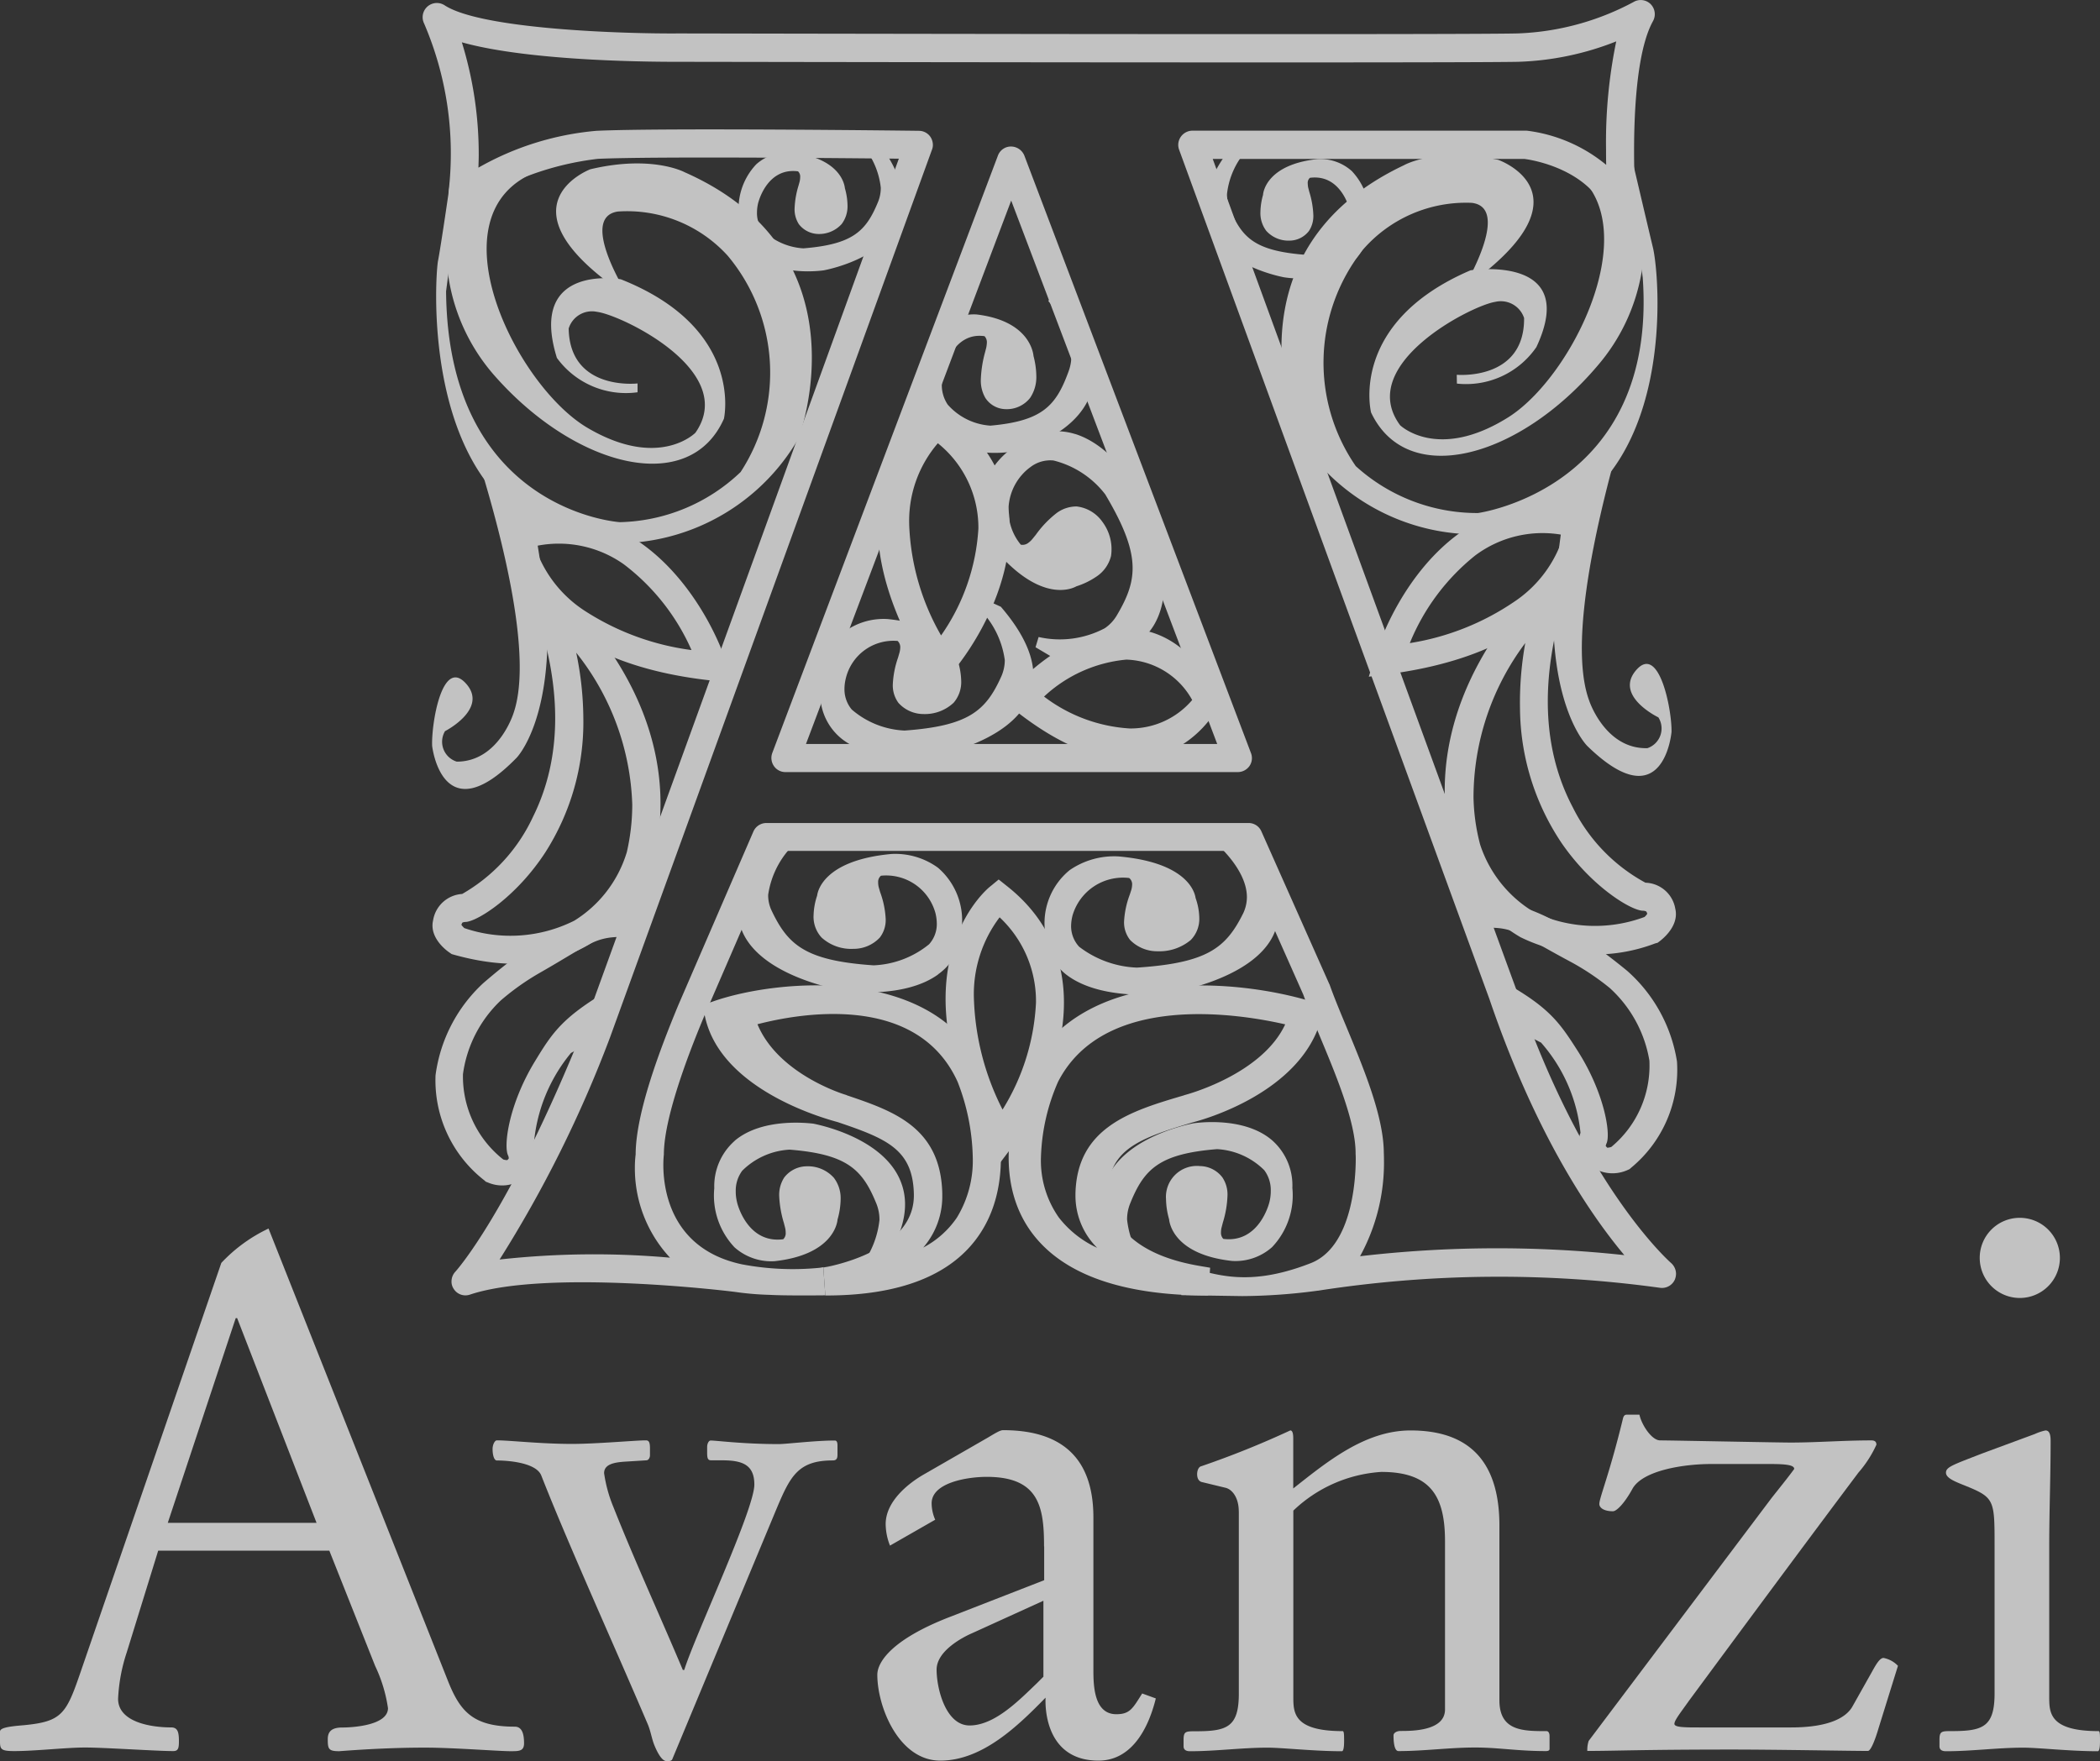 <svg id="logo_Avanzi" data-name="logo Avanzi" xmlns="http://www.w3.org/2000/svg" width="113.582" height="95.279" viewBox="0 0 113.582 95.279">
  <rect x="0" y="0" width="113.582" height="95.279" fill="#333333" stroke="none"/>
  <g id="Raggruppa_5" data-name="Raggruppa 5" transform="translate(0 -0.001)" opacity="0.7">
    <path id="Tracciato_35" data-name="Tracciato 35" d="M75.724,69.83a63.752,63.752,0,0,1,18.494-.159.764.764,0,0,0,.812-.435.867.867,0,0,0,.067-.318.785.785,0,0,0-.268-.586c-.042-.042-4.755-4.152-8.38-14.818C86.44,53.5,72.509,15.371,70.039,8.6H86.892c.3.033,3.709.527,4.571,3.248a.764.764,0,0,0,1.49-.293c-.176-2.135-.36-8.154.9-10.415a.774.774,0,0,0-.134-.921.762.762,0,0,0-.921-.109,14.332,14.332,0,0,1-6.287,1.7c-3.725.084-44.94,0-45.359,0C38.3,1.834,30.491,1.6,28.49.285a.769.769,0,0,0-1.105.988,17.813,17.813,0,0,1,1.323,9.109.786.786,0,0,0,.368.737.765.765,0,0,0,.82-.025,15.96,15.96,0,0,1,6.89-2.5c2.989-.134,12.96-.042,16.275-.008-.7,1.951-17.045,47.008-17.045,47.008C31.989,65.6,29.1,68.775,29.076,68.8a.772.772,0,0,0-.209.519.693.693,0,0,0,.117.41.749.749,0,0,0,.887.31c4.228-1.406,14.358-.151,14.458-.126a16,16,0,0,0,1.766.142c.72.042,2.3.033,2.989.025l-.109-1.524a3.365,3.365,0,0,0,.41-.075h-.008c-.209.05-.594.109-.594.109a14.778,14.778,0,0,1-4.194-.184c-4.738-1-4.261-5.659-4.245-5.86,0-.025.008-.059.008-.084,0-2.2,1.641-6.187,2.185-7.493,0,.008,3.056-7.058,3.868-8.933H71.479c.36.8,3.449,7.752,3.458,7.777.234.653.553,1.423.887,2.235.862,2.068,1.942,4.638,1.942,6.338v.042s.008.092.008.251c0,1.021-.159,4.789-2.453,5.668-3.826,1.49-5.534.343-7.007.167l.025,1.557,3.29.05a31.619,31.619,0,0,0,4.094-.293m2.286-1.867A10.511,10.511,0,0,0,79.3,62.722c0-.2-.008-.335-.008-.36V62.4c0-2-1.1-4.621-2.059-6.932-.335-.8-.653-1.574-.871-2.193a.279.279,0,0,0-.025-.05l-3.667-8.246a.752.752,0,0,0-.695-.452H45.895a.767.767,0,0,0-.7.46l-4.069,9.41c-.988,2.386-2.286,5.8-2.3,8.045v.017a5.669,5.669,0,0,0-.042.678,7.091,7.091,0,0,0,1.9,4.906,46.529,46.529,0,0,0-9.217.1,66.162,66.162,0,0,0,5.969-12.005C37.448,56.109,54.853,8.1,54.853,8.1a.682.682,0,0,0,.05-.26.808.808,0,0,0-.134-.435.758.758,0,0,0-.62-.327c-.569-.008-13.814-.167-17.439,0a15.621,15.621,0,0,0-6.388,1.993c.008-.234.017-.469.017-.686a20.5,20.5,0,0,0-.913-6.095c3.826,1.072,10.808,1.055,11.729,1.055.41,0,41.642.075,45.392,0a15.661,15.661,0,0,0,5.316-1.105A26.882,26.882,0,0,0,91.312,8.1c0,.285,0,.553.008.82a8.344,8.344,0,0,0-4.3-1.85H68.943a.774.774,0,0,0-.77.77.758.758,0,0,0,.05.268L85,54.041c2.528,7.426,5.525,11.746,7.3,13.864a64.141,64.141,0,0,0-14.291.059" transform="translate(-4.446)" fill="#fff"/>
    <path id="Tracciato_36" data-name="Tracciato 36" d="M51.706,41.794c.686-1.817,9.879-26.162,11.1-29.4,1.231,3.24,10.456,27.577,11.143,29.4ZM63.519,9.964a.782.782,0,0,0-.72-.494.75.75,0,0,0-.712.494L49.881,42.288a.777.777,0,0,0,.092.7.752.752,0,0,0,.628.326H75.064a.774.774,0,0,0,.628-.326.753.753,0,0,0,.084-.7Z" transform="translate(-8.114 -1.542)" fill="#fff"/>
    <path id="Tracciato_37" data-name="Tracciato 37" d="M53.191,69.624l-.017-.008-.017-.008c-.042-.008-3.667-1.088-4.8-3.826,2.152-.561,8.606-1.775,10.825,3.114a11.834,11.834,0,0,1,.82,4.094,5.914,5.914,0,0,1-.862,3.257,5.017,5.017,0,0,1-1.817,1.616,4.223,4.223,0,0,0,1.03-2.821v-.109c-.084-3.592-2.671-4.462-5.165-5.308M52.027,80.457h0c4.094.008,6.915-1.13,8.38-3.366,2.361-3.592.26-8.59.167-8.8-2.6-5.718-11.043-4.973-14.55-3.767l-.645.226.151.67c.921,4.052,6.8,5.551,7.175,5.659,2.662.9,4.06,1.482,4.111,3.9v.067c0,2.587-3.315,3.55-4.487,3.818a3.365,3.365,0,0,1-.41.075Z" transform="translate(-7.388 -10.368)" fill="#fff"/>
    <path id="Tracciato_38" data-name="Tracciato 38" d="M67.89,76.256A5.351,5.351,0,0,1,66.91,73a10.894,10.894,0,0,1,.929-4.111c2.512-4.872,9.845-3.659,12.282-3.1-1.273,2.738-5.4,3.818-5.442,3.826l-.042.017c-2.838.837-5.777,1.716-5.86,5.316v.109a3.98,3.98,0,0,0,1.172,2.821,5.563,5.563,0,0,1-2.059-1.624m-1.641-7.987c-.109.226-2.5,5.224.184,8.816,1.674,2.235,4.872,3.374,9.519,3.374l.109-1.5c-.779-.159-4.981-.536-5.551-3.918a.208.208,0,0,1,.008-.067c.059-2.411,1.641-3,4.672-3.9.419-.109,5.835-1.574,6.89-5.634l.176-.67-.745-.226c-3.993-1.206-12.323-1.984-15.262,3.726" transform="translate(-10.609 -10.369)" fill="#fff"/>
    <path id="Tracciato_39" data-name="Tracciato 39" d="M62.622,63.295a6.893,6.893,0,0,1,1.39-4.412A6.211,6.211,0,0,1,65.979,63.5a12.05,12.05,0,0,1-1.808,5.785,14.161,14.161,0,0,1-1.549-5.994m.862-6.061c-.218.176-5.232,4.42-.067,13.956l.569,1.046.72-.954c2.235-3,5.073-9.8-.26-14.056l-.486-.385Z" transform="translate(-9.946 -9.254)" fill="#fff"/>
    <path id="Tracciato_40" data-name="Tracciato 40" d="M47.247,73.539a3.269,3.269,0,0,0-1.1,2.562,4.079,4.079,0,0,0,1.1,3.2,2.991,2.991,0,0,0,2.16.745C52.546,79.7,52.8,78,52.814,77.792a4.2,4.2,0,0,0,.167-1.08,1.825,1.825,0,0,0-.368-1.18,1.884,1.884,0,0,0-1.465-.62,1.555,1.555,0,0,0-1.222.611,1.744,1.744,0,0,0-.268,1,5.842,5.842,0,0,0,.251,1.448l.067.26a1.112,1.112,0,0,1,.033.268.44.44,0,0,1-.134.36c-1.942.251-2.486-1.926-2.5-2.018a2.357,2.357,0,0,1-.067-.578,1.8,1.8,0,0,1,.352-1.113,3.938,3.938,0,0,1,2.562-1.139c3.123.251,3.943,1.072,4.7,2.939a2.315,2.315,0,0,1,.159.871,4.975,4.975,0,0,1-1.381,2.93l.293.41.9-.452.033-.05c1.415-1.859,1.859-3.508,1.314-4.9-.946-2.445-4.6-3.123-4.747-3.156-.092,0-2.7-.377-4.245.929" transform="translate(-7.514 -11.813)" fill="#fff"/>
    <path id="Tracciato_41" data-name="Tracciato 41" d="M76.142,72.577c-.159.033-3.809.712-4.755,3.156-.536,1.381-.1,3.031,1.314,4.9l.033.042.9.452.293-.41a4.975,4.975,0,0,1-1.381-2.93,2.3,2.3,0,0,1,.167-.871c.753-1.867,1.574-2.687,4.7-2.939a3.922,3.922,0,0,1,2.553,1.139,1.8,1.8,0,0,1,.352,1.113,2.423,2.423,0,0,1-.067.586c-.017.092-.561,2.26-2.5,2.018a.474.474,0,0,1-.126-.36,1.049,1.049,0,0,1,.033-.26l.067-.26a5.542,5.542,0,0,0,.251-1.448,1.657,1.657,0,0,0-.276-1,1.547,1.547,0,0,0-1.206-.611,1.674,1.674,0,0,0-1.842,1.792,4.207,4.207,0,0,0,.167,1.088c.017.209.268,1.909,3.407,2.252a2.982,2.982,0,0,0,2.16-.745,4.069,4.069,0,0,0,1.1-3.206A3.251,3.251,0,0,0,80.4,73.507c-1.532-1.331-4.136-.946-4.253-.929" transform="translate(-11.586 -11.806)" fill="#fff"/>
    <path id="Tracciato_42" data-name="Tracciato 42" d="M58.505,61.472a3.021,3.021,0,0,0,1.281-2.562,3.764,3.764,0,0,0-1.289-3.2,3.927,3.927,0,0,0-2.528-.745c-3.684.343-3.985,2.043-4.01,2.252a3.639,3.639,0,0,0-.193,1.08,1.653,1.653,0,0,0,.435,1.189,2.377,2.377,0,0,0,1.716.611,1.94,1.94,0,0,0,1.432-.611,1.55,1.55,0,0,0,.318-1,4.871,4.871,0,0,0-.3-1.457l-.075-.26a1.112,1.112,0,0,1-.033-.268.436.436,0,0,1,.151-.36,2.763,2.763,0,0,1,2.947,2.018,2.434,2.434,0,0,1,.075.578,1.629,1.629,0,0,1-.419,1.113,5.079,5.079,0,0,1-3,1.139c-3.659-.251-4.621-1.08-5.509-2.947a1.909,1.909,0,0,1-.193-.871,4.772,4.772,0,0,1,1.624-2.939l-.352-.41-1.055.452-.042.042c-1.658,1.859-2.177,3.508-1.549,4.9,1.113,2.445,5.391,3.131,5.567,3.165.134.025,3.19.41,5-.9" transform="translate(-7.763 -8.762)" fill="#fff"/>
    <path id="Tracciato_43" data-name="Tracciato 43" d="M74.063,62.538c.193-.025,4.638-.712,5.8-3.156.653-1.39.117-3.031-1.616-4.889l-.042-.05L77.1,53.99l-.36.41c.017.017,1.691,1.415,1.691,2.93a2.062,2.062,0,0,1-.2.871c-.929,1.867-1.926,2.687-5.743,2.939a5.472,5.472,0,0,1-3.131-1.13,1.636,1.636,0,0,1-.435-1.113A2.382,2.382,0,0,1,69,58.318a2.843,2.843,0,0,1,3.064-2.026.432.432,0,0,1,.159.368,1.167,1.167,0,0,1-.042.268l-.084.26a4.863,4.863,0,0,0-.31,1.457,1.525,1.525,0,0,0,.327,1,2.057,2.057,0,0,0,1.49.611,2.646,2.646,0,0,0,1.792-.611,1.635,1.635,0,0,0,.46-1.189,3.378,3.378,0,0,0-.2-1.08c-.033-.218-.335-1.917-4.178-2.252a4.239,4.239,0,0,0-2.637.745A3.707,3.707,0,0,0,67.5,59.08a3.024,3.024,0,0,0,1.331,2.562c1.9,1.3,5.09.921,5.232.9" transform="translate(-10.99 -8.79)" fill="#fff"/>
    <path id="Tracciato_44" data-name="Tracciato 44" d="M52.326,16.042c.134-.025,3.273-.611,4.085-2.712q.691-1.8-1.139-4.211l-.033-.033L54.461,8.7l-.251.352a4.252,4.252,0,0,1,1.2,2.52,2,2,0,0,1-.142.753c-.653,1.6-1.365,2.311-4.044,2.528a3.42,3.42,0,0,1-2.2-.98,1.5,1.5,0,0,1-.31-.954,2.156,2.156,0,0,1,.059-.5c.017-.075.486-1.951,2.16-1.733a.383.383,0,0,1,.117.31,1.164,1.164,0,0,1-.025.226l-.059.218a4.825,4.825,0,0,0-.218,1.247,1.473,1.473,0,0,0,.234.862,1.358,1.358,0,0,0,1.046.527,1.642,1.642,0,0,0,1.264-.536,1.584,1.584,0,0,0,.318-1.021,3.531,3.531,0,0,0-.142-.921c-.017-.184-.234-1.641-2.939-1.942a2.594,2.594,0,0,0-1.85.645,3.5,3.5,0,0,0-.946,2.754,2.786,2.786,0,0,0,.938,2.2c1.314,1.13,3.558.8,3.659.787" transform="translate(-7.771 -1.416)" fill="#fff"/>
    <path id="Tracciato_45" data-name="Tracciato 45" d="M85.794,15.69a2.786,2.786,0,0,0,.938-2.2,3.529,3.529,0,0,0-.946-2.754,2.567,2.567,0,0,0-1.859-.645c-2.7.293-2.93,1.75-2.939,1.934a3.642,3.642,0,0,0-.142.929,1.584,1.584,0,0,0,.318,1.021,1.613,1.613,0,0,0,1.264.527,1.333,1.333,0,0,0,1.046-.527,1.473,1.473,0,0,0,.234-.862,4.825,4.825,0,0,0-.218-1.247l-.059-.226a1.164,1.164,0,0,1-.025-.226.358.358,0,0,1,.117-.31c1.674-.218,2.135,1.658,2.152,1.733a2.139,2.139,0,0,1,.059.494,1.5,1.5,0,0,1-.31.954,3.42,3.42,0,0,1-2.2.98c-2.687-.218-3.391-.921-4.044-2.528a2,2,0,0,1-.142-.753,4.252,4.252,0,0,1,1.2-2.52l-.26-.352-.77.41-.033.042c-1.214,1.6-1.6,3.014-1.139,4.211.82,2.1,3.96,2.687,4.094,2.712a5.238,5.238,0,0,0,3.667-.8" transform="translate(-12.674 -1.483)" fill="#fff"/>
    <path id="Tracciato_46" data-name="Tracciato 46" d="M64.431,27.526c.134-.033,3.424-.72,4.278-3.165.486-1.381.084-3.031-1.2-4.9l-.033-.042-.812-.452-.26.41a5.192,5.192,0,0,1,1.247,2.93,2.446,2.446,0,0,1-.151.871c-.678,1.867-1.415,2.687-4.228,2.939a3.373,3.373,0,0,1-2.311-1.139,1.886,1.886,0,0,1-.318-1.105,3.516,3.516,0,0,1,.05-.578c.025-.092.511-2.269,2.26-2.018a.474.474,0,0,1,.126.36,1.7,1.7,0,0,1-.033.26l-.067.26a6.415,6.415,0,0,0-.226,1.457,1.864,1.864,0,0,0,.243,1,1.336,1.336,0,0,0,1.1.611,1.6,1.6,0,0,0,1.323-.611,2.008,2.008,0,0,0,.335-1.18,4.4,4.4,0,0,0-.151-1.08c-.017-.209-.251-1.909-3.072-2.252a2.5,2.5,0,0,0-1.942.745A4.409,4.409,0,0,0,59.6,24.06a3.417,3.417,0,0,0,.98,2.562c1.4,1.306,3.742.921,3.851.9" transform="translate(-9.703 -3.088)" fill="#fff"/>
    <path id="Tracciato_47" data-name="Tracciato 47" d="M58.408,32.643a6.448,6.448,0,0,1,1.549-4.4,5.859,5.859,0,0,1,2.193,4.613,11.23,11.23,0,0,1-2.018,5.785,12.944,12.944,0,0,1-1.725-5.994m.963-6.061c-.243.176-5.835,4.42-.067,13.956l.636,1.046.8-.954c2.495-3,5.651-9.8-.293-14.056l-.536-.393Z" transform="translate(-9.232 -4.262)" fill="#fff"/>
    <path id="Tracciato_48" data-name="Tracciato 48" d="M58.974,47.218c.167-.025,4.236-.712,5.3-3.156.6-1.39.109-3.031-1.473-4.889l-.042-.05-1-.452-.327.41a4.831,4.831,0,0,1,1.54,2.93,2.2,2.2,0,0,1-.184.871c-.837,1.867-1.758,2.687-5.232,2.939a4.685,4.685,0,0,1-2.863-1.139,1.707,1.707,0,0,1-.393-1.113,2.381,2.381,0,0,1,.075-.578,2.648,2.648,0,0,1,2.8-2.018.459.459,0,0,1,.142.368,1.167,1.167,0,0,1-.042.268l-.075.26a5.107,5.107,0,0,0-.285,1.448,1.6,1.6,0,0,0,.3,1,1.822,1.822,0,0,0,1.356.611,2.27,2.27,0,0,0,1.633-.611,1.712,1.712,0,0,0,.41-1.189,3.893,3.893,0,0,0-.184-1.08c-.025-.218-.31-1.917-3.809-2.26a3.583,3.583,0,0,0-2.4.745,3.874,3.874,0,0,0-1.231,3.206A3.114,3.114,0,0,0,54.2,46.305c1.741,1.314,4.638.929,4.772.913" transform="translate(-8.626 -6.296)" fill="#fff"/>
    <path id="Tracciato_49" data-name="Tracciato 49" d="M67.009,44.3a7.526,7.526,0,0,1,4.454-2,4.217,4.217,0,0,1,3.558,2.185,4.365,4.365,0,0,1-3.382,1.54,8.5,8.5,0,0,1-4.63-1.725m9.586.234-.3-.536c-3.282-5.9-8.506-2.771-10.816-.293l-.737.8.812.628c7.342,5.726,10.607.176,10.741-.067Z" transform="translate(-10.54 -6.613)" fill="#fff"/>
    <path id="Tracciato_50" data-name="Tracciato 50" d="M68.457,28.019a3.386,3.386,0,0,0-3.047.536,4.255,4.255,0,0,0-2.1,3.123,3.915,3.915,0,0,0,.829,2.612c2.486,2.913,4.178,2.085,4.387,1.967a4.122,4.122,0,0,0,1.072-.519,1.875,1.875,0,0,0,.8-1.122,2.471,2.471,0,0,0-.469-1.85,1.978,1.978,0,0,0-1.39-.829,1.807,1.807,0,0,0-1.088.36A5.609,5.609,0,0,0,66.33,33.47l-.184.226a1.127,1.127,0,0,1-.209.2.5.5,0,0,1-.419.109,2.909,2.909,0,0,1,.059-3.776,2.742,2.742,0,0,1,.469-.427,1.765,1.765,0,0,1,1.239-.352,5.072,5.072,0,0,1,2.8,1.833c1.942,3.265,1.775,4.6.636,6.53a2.169,2.169,0,0,1-.661.712A5.19,5.19,0,0,1,66.481,39l-.167.553,1.03.611h.067c2.646.234,4.42-.368,5.291-1.783,1.515-2.495-.4-6.555-.486-6.723-.042-.1-1.507-2.939-3.759-3.642" transform="translate(-10.306 -4.536)" fill="#fff"/>
    <path id="Tracciato_51" data-name="Tracciato 51" d="M29.4,11.816a10.463,10.463,0,0,0,2.126,10.415c4.362,4.889,10.465,6.43,12.323,2.235,0,0,1.122-4.889-5.576-7.543,0,0-5.057-.9-3.458,4.253a4.61,4.61,0,0,0,4.362,1.859v-.477s-3.667.427-3.725-2.972a1.316,1.316,0,0,1,1.54-.9c1.281.159,7.652,3.19,5.316,6.538,0,0-1.967,2.018-5.844-.268S28.018,13.424,33.652,11.13Z" transform="translate(-4.694 -1.812)" fill="#fff"/>
    <path id="Tracciato_52" data-name="Tracciato 52" d="M28.975,11.305s-.536,3.717-.695,4.521-1,12.909,7.066,14.986a11.354,11.354,0,0,0,12.432-5.375s3.826-9.988-6.162-14.4c0,0-1.758-.954-5.1-.159,0,0-5.316,2.018,2.076,6.907,0,0-2.763-4.3-.586-4.621a7.345,7.345,0,0,1,5.944,2.394,9.852,9.852,0,0,1,.695,11.7,9.768,9.768,0,0,1-6.53,2.712s-9.3-.586-9.4-12.491l.745-5.685Z" transform="translate(-4.588 -1.719)" fill="#fff"/>
    <path id="Tracciato_53" data-name="Tracciato 53" d="M28.505,23.07s5.525,14.182,3.826,19.239c0,0-.8,2.654-3.081,2.654a1.126,1.126,0,0,1-.636-1.649s2.394-1.222,1.113-2.6-1.859,2.235-1.808,3.4c0,0,.536,4.78,4.571.636,0,0,2.076-2.118,1.6-8.5,0,0-.636-4.2-.8-4.939L31.8,29.927l-.686-.854Z" transform="translate(-4.545 -3.756)" fill="#fff"/>
    <path id="Tracciato_54" data-name="Tracciato 54" d="M37,38.524a6.642,6.642,0,0,1-2.771-3.541,6.081,6.081,0,0,1,4.814.98A11.783,11.783,0,0,1,42.7,40.6,13.932,13.932,0,0,1,37,38.524m-4.4-4.035c.025.268.645,6.622,11.2,7.761l1.164.126-.377-1.105c-1.164-3.441-5.065-9.46-11.461-7.551l-.578.176Z" transform="translate(-5.299 -5.43)" fill="#fff"/>
    <path id="Tracciato_55" data-name="Tracciato 55" d="M29.749,55.736c.678-.059,2.746-1.39,4.286-3.751A13.075,13.075,0,0,0,36.1,44.71a17.775,17.775,0,0,0-.385-3.541,13.875,13.875,0,0,1,3.031,8.221,11.515,11.515,0,0,1-.293,2.562,6.6,6.6,0,0,1-2.846,3.717,7.714,7.714,0,0,1-5.944.4,1.364,1.364,0,0,1-.159-.176.646.646,0,0,1,.05-.117s.033-.033.193-.042m3.675-17.154c1.557,4.42,1.54,8.28-.05,11.478a9.34,9.34,0,0,1-3.851,4.178l.092-.017a1.7,1.7,0,0,0-1.641,1.44c-.209.929.712,1.616.9,1.741l.109.075.117.033c2.863.8,5.308.62,7.284-.536a8.078,8.078,0,0,0,3.55-4.672c1.942-8.4-5.006-14.308-5.3-14.55L32.495,35.97Z" transform="translate(-4.549 -5.856)" fill="#fff"/>
    <path id="Tracciato_56" data-name="Tracciato 56" d="M32.1,72.258a.986.986,0,0,1-.084.092.766.766,0,0,1-.218-.033A5.723,5.723,0,0,1,29.618,67.7a6.744,6.744,0,0,1,2.043-3.985,13.448,13.448,0,0,1,2.1-1.49c3.039-1.733,2.98-2.051,5.207-1.926-1.222.444-.176,2.118-1.122,2.654-2.83,1.616-3.366,2.461-4.345,4.069-1.406,2.319-1.691,4.529-1.448,5.065a.388.388,0,0,1,.042.176m4.68-6.43,2.813-6.488c-.343-.1-2.369-2.193-8.883,3.441a8.26,8.26,0,0,0-2.57,4.973,6.858,6.858,0,0,0,2.637,5.685l.084.075.109.042a1.942,1.942,0,0,0,1.9-.2,1.54,1.54,0,0,0,.561-1.934l.025.075a8.851,8.851,0,0,1,2.009-4.948Z" transform="translate(-4.578 -9.586)" fill="#fff"/>
    <path id="Tracciato_57" data-name="Tracciato 57" d="M102.677,10.993a10.444,10.444,0,0,1-1.85,10.465c-4.228,5.006-10.3,6.706-12.265,2.553,0,0-1.239-4.856,5.375-7.694,0,0,5.936-.913,3.566,4.152a4.613,4.613,0,0,1-4.3,1.976l-.008-.477s3.675.335,3.642-3.072a1.324,1.324,0,0,0-1.566-.871c-1.273.193-7.56,3.391-5.14,6.672,0,0,2.018,1.967,5.835-.419s8.146-11.754,2.453-13.889Z" transform="translate(-14.404 -1.691)" fill="#fff"/>
    <path id="Tracciato_58" data-name="Tracciato 58" d="M101.828,10.565s.854,3.642,1.046,4.437c.393,1.566,1.348,12.884-6.672,15.162a11.359,11.359,0,0,1-12.575-5.032s-4.085-9.887,5.785-14.559c0,0,1.725-1,5.1-.293,0,0,5.366,1.875-1.892,6.965,0,0,2.654-4.379.46-4.638a7.387,7.387,0,0,0-5.894,2.545,9.84,9.84,0,0,0-.377,11.7,9.777,9.777,0,0,0,6.605,2.537s9.72-1.306,8.916-12.725L101.593,11Z" transform="translate(-13.479 -1.632)" fill="#fff"/>
    <path id="Tracciato_59" data-name="Tracciato 59" d="M105.606,22.19s-5.157,14.333-3.315,19.331c0,0,.862,2.629,3.148,2.57a1.125,1.125,0,0,0,.594-1.666s-2.428-1.164-1.189-2.57,1.926,2.185,1.9,3.357c0,0-.41,4.8-4.554.762,0,0-2.135-2.068-1.817-8.464,0,0,.527-4.211.661-4.956l1.457-1.423.661-.862Z" transform="translate(-16.337 -3.613)" fill="#fff"/>
    <path id="Tracciato_60" data-name="Tracciato 60" d="M90.649,40.112a11.741,11.741,0,0,1,3.533-4.738,6.074,6.074,0,0,1,4.789-1.105,6.631,6.631,0,0,1-2.679,3.608,13.9,13.9,0,0,1-5.643,2.235m9.971-6.982-.586-.159c-6.455-1.733-10.18,4.378-11.26,7.853l-.343,1.105,1.155-.151c10.523-1.415,10.984-7.786,11-8.054Z" transform="translate(-14.397 -5.318)" fill="#fff"/>
    <path id="Tracciato_61" data-name="Tracciato 61" d="M104.24,55.053a.408.408,0,0,1,.05.117.675.675,0,0,1-.151.176A7.672,7.672,0,0,1,98.2,55.1a6.685,6.685,0,0,1-2.947-3.667,10.788,10.788,0,0,1-.36-2.562,13.944,13.944,0,0,1,2.8-8.347,18.162,18.162,0,0,0-.285,3.566,13.224,13.224,0,0,0,2.252,7.258c1.6,2.327,3.7,3.617,4.378,3.659a.4.4,0,0,1,.2.042M100.757,35.22l-2.085,1.842c-.293.26-7.083,6.379-4.906,14.776a8.145,8.145,0,0,0,3.667,4.6,9.157,9.157,0,0,0,7.292.335l.126-.033.1-.075c.176-.134,1.08-.846.854-1.775a1.688,1.688,0,0,0-1.674-1.4l.092.017a9.371,9.371,0,0,1-3.96-4.094c-1.674-3.173-1.792-7.058-.36-11.536Z" transform="translate(-15.196 -5.734)" fill="#fff"/>
    <path id="Tracciato_62" data-name="Tracciato 62" d="M102.271,71.335c.218-.536-.126-2.738-1.591-5.023-1.013-1.582-1.574-2.411-4.445-3.952-.954-.511.042-2.219-1.189-2.629,2.219-.184,2.16.134,5.249,1.783a13.461,13.461,0,0,1,2.143,1.432,6.823,6.823,0,0,1,2.143,3.926,5.712,5.712,0,0,1-2.059,4.672.818.818,0,0,1-.218.042.986.986,0,0,1-.084-.092.585.585,0,0,1,.05-.159M98.722,65.9a8.716,8.716,0,0,1,2.135,4.9l.025-.084a1.543,1.543,0,0,0,.611,1.926,1.979,1.979,0,0,0,1.909.151l.109-.05.084-.075a6.864,6.864,0,0,0,2.478-5.751,8.27,8.27,0,0,0-2.7-4.906C96.721,56.55,94.745,58.7,94.41,58.8L97.4,65.215Z" transform="translate(-15.371 -9.492)" fill="#fff"/>
    <path id="Tracciato_63" data-name="Tracciato 63" d="M17.121,95.313,12.826,84.237H12.75L9.075,95.313ZM8.556,96.82l-1.7,5.5a9.253,9.253,0,0,0-.469,2.512c0,1.281,1.817,1.549,2.863,1.549.352,0,.427.234.427.737,0,.385-.033.544-.31.544-.887,0-3.717-.193-4.764-.193s-2.679.193-3.834.193c-.77,0-.77-.117-.77-.62v-.427c0-.193.343-.276,1.281-.352,2.018-.193,2.286-.578,3.022-2.712l7.669-22.3a8.435,8.435,0,0,1,2.553-1.859l9.72,24.513c.653,1.624,1.356,2.436,3.6,2.436.427,0,.5.469.5.9s-.276.427-.737.427c-.62,0-3.1-.193-4.613-.193-1.549,0-3.1.075-4.646.193-.578,0-.62-.117-.62-.653,0-.427.234-.628.779-.628.578,0,2.478-.117,2.478-1.046a7.98,7.98,0,0,0-.695-2.286l-2.478-6.237H8.556Z" transform="translate(0 -12.925)" fill="#fff"/>
    <path id="Tracciato_64" data-name="Tracciato 64" d="M41.548,110.318c-.033.117-.193.117-.31.117-.234,0-.469-.385-.661-.854-.159-.385-.193-.77-.385-1.2-1.9-4.454-4.261-9.644-5.735-13.4-.276-.695-1.783-.812-2.4-.812-.159,0-.234-.31-.234-.62,0-.234.117-.469.234-.469.695,0,2.361.193,4.06.193,1.323,0,3.449-.193,3.993-.193.151,0,.226.075.226.427v.385c0,.117-.075.268-.193.268l-1.2.075c-.578.042-1.088.151-1.088.62a7.546,7.546,0,0,0,.5,1.825c1.164,2.939,2.52,5.885,3.759,8.824h.075c.544-1.775,3.792-8.673,3.792-10.03,0-1.08-.653-1.314-1.741-1.314h-.578c-.159,0-.234-.042-.234-.393v-.335c0-.151.075-.343.193-.343.31,0,1.741.193,3.684.193.385,0,1.976-.193,3.022-.193.075,0,.151.033.151.268v.5c0,.234-.075.31-.268.31-1.859,0-2.286.854-3.022,2.6Z" transform="translate(-5.181 -15.154)" fill="#fff"/>
    <path id="Tracciato_65" data-name="Tracciato 65" d="M65.655,101.654,61.82,103.4c-.544.234-1.934.971-1.934,1.976,0,1.046.5,3.022,1.783,3.022,1.356,0,2.671-1.356,3.642-2.286l.352-.352v-4.1Zm.042-2.947c0-2.126-.268-3.759-3.1-3.759-1.046,0-2.98.31-2.98,1.432a2.25,2.25,0,0,0,.193.887l-2.445,1.4a3.216,3.216,0,0,1-.234-1.164c0-1.239,1.239-2.21,2.051-2.679l3.491-2.009c.46-.276.661-.393.812-.393,3.215,0,4.881,1.549,4.881,4.722v8.2c0,.812,0,2.445,1.239,2.445.737,0,.887-.31,1.4-1.122l.737.268c-.46,1.859-1.432,3.365-3.1,3.365-2.629,0-2.905-2.436-2.863-3.407-1.473,1.507-3.407,3.407-5.693,3.407-2.244,0-3.407-2.905-3.407-4.646,0-.661.737-1.9,3.952-3.139l5.073-1.976V98.707Z" transform="translate(-9.228 -15.047)" fill="#fff"/>
    <path id="Tracciato_66" data-name="Tracciato 66" d="M79.449,96.818c0-.737-.352-1.2-.737-1.281l-1.281-.31c-.117-.042-.234-.151-.234-.427,0-.117.042-.385.234-.427a49.654,49.654,0,0,0,4.805-1.934c.159,0,.159.31.159.469v2.671c1.817-1.432,3.876-3.139,6.346-3.139,3.374,0,4.805,1.9,4.805,5.149v9.452c0,1.666,1.281,1.666,2.553,1.666.075,0,.159.075.159.268v.695c0,.084-.075.117-.193.117-1.549,0-2.553-.193-3.834-.193-1.4,0-2.746.193-4.144.193-.268,0-.268-.695-.268-.854,0-.117.151-.234.385-.234.62,0,2.4,0,2.4-1.164V98.443c0-2.4-.737-3.759-3.449-3.759A7.572,7.572,0,0,0,82.4,96.777v10.071c0,.854,0,1.859,2.671,1.859.075,0,.075.234.075.544,0,.352-.042.544-.117.544-1.507,0-3.215-.193-4.027-.193-1.4,0-2.788.193-4.186.193-.268,0-.352-.117-.352-.268v-.352c0-.46.117-.46.661-.46,1.708,0,2.327-.234,2.327-2.051V96.818Z" transform="translate(-12.448 -15.05)" fill="#fff"/>
    <path id="Tracciato_67" data-name="Tracciato 67" d="M112.5,95.949c.427-.544.9-1.122,1.239-1.591,0-.193-.343-.268-1.281-.268h-3.215c-1.473,0-3.717.343-4.261,1.356-.427.779-.854,1.2-1.046,1.2-.5,0-.737-.193-.737-.393,0-.343.544-1.591,1.281-4.638.042-.159.117-.193.193-.193h.695c.117.544.661,1.39,1.122,1.39.578,0,6.346.117,7.049.117,1.432,0,2.863-.117,4.37-.117.193,0,.276.075.276.234a6.183,6.183,0,0,1-.971,1.507c-3.139,4.186-6.2,8.33-9.176,12.357-.46.653-.779,1.046-.779,1.239s.578.193,1.4.193h4.914c1.976,0,2.98-.5,3.332-1.164l1.046-1.859c.234-.427.427-.737.62-.737a1.452,1.452,0,0,1,.779.427l-1.046,3.365c-.193.661-.427,1.239-.578,1.239-1,0-4.914-.075-7.359-.075-4.8,0-6.312.075-7.819.075a1.592,1.592,0,0,1,.075-.544Z" transform="translate(-16.696 -14.884)" fill="#fff"/>
    <path id="Tracciato_68" data-name="Tracciato 68" d="M129.645,78.7a2.168,2.168,0,1,1-2.168,2.168,2.163,2.163,0,0,1,2.168-2.168m1.591,25.911c0,.854,0,1.859,2.671,1.859.075,0,.075.226.075.544,0,.352-.042.544-.117.544-1.515,0-3.215-.193-4.027-.193-1.4,0-2.788.193-4.186.193-.268,0-.352-.117-.352-.268v-.352c0-.469.117-.469.661-.469,1.7,0,2.319-.234,2.319-2.051V96.44c0-2.436,0-2.6-1.507-3.215-.578-.234-1.122-.427-1.122-.737s.385-.427,1.976-1.046l2.83-1.046a2.751,2.751,0,0,1,.578-.193c.276,0,.276.393.276.62,0,1.859-.075,3.759-.075,5.618v8.171Z" transform="translate(-20.4 -12.813)" fill="#fff"/>
  </g>
</svg>
